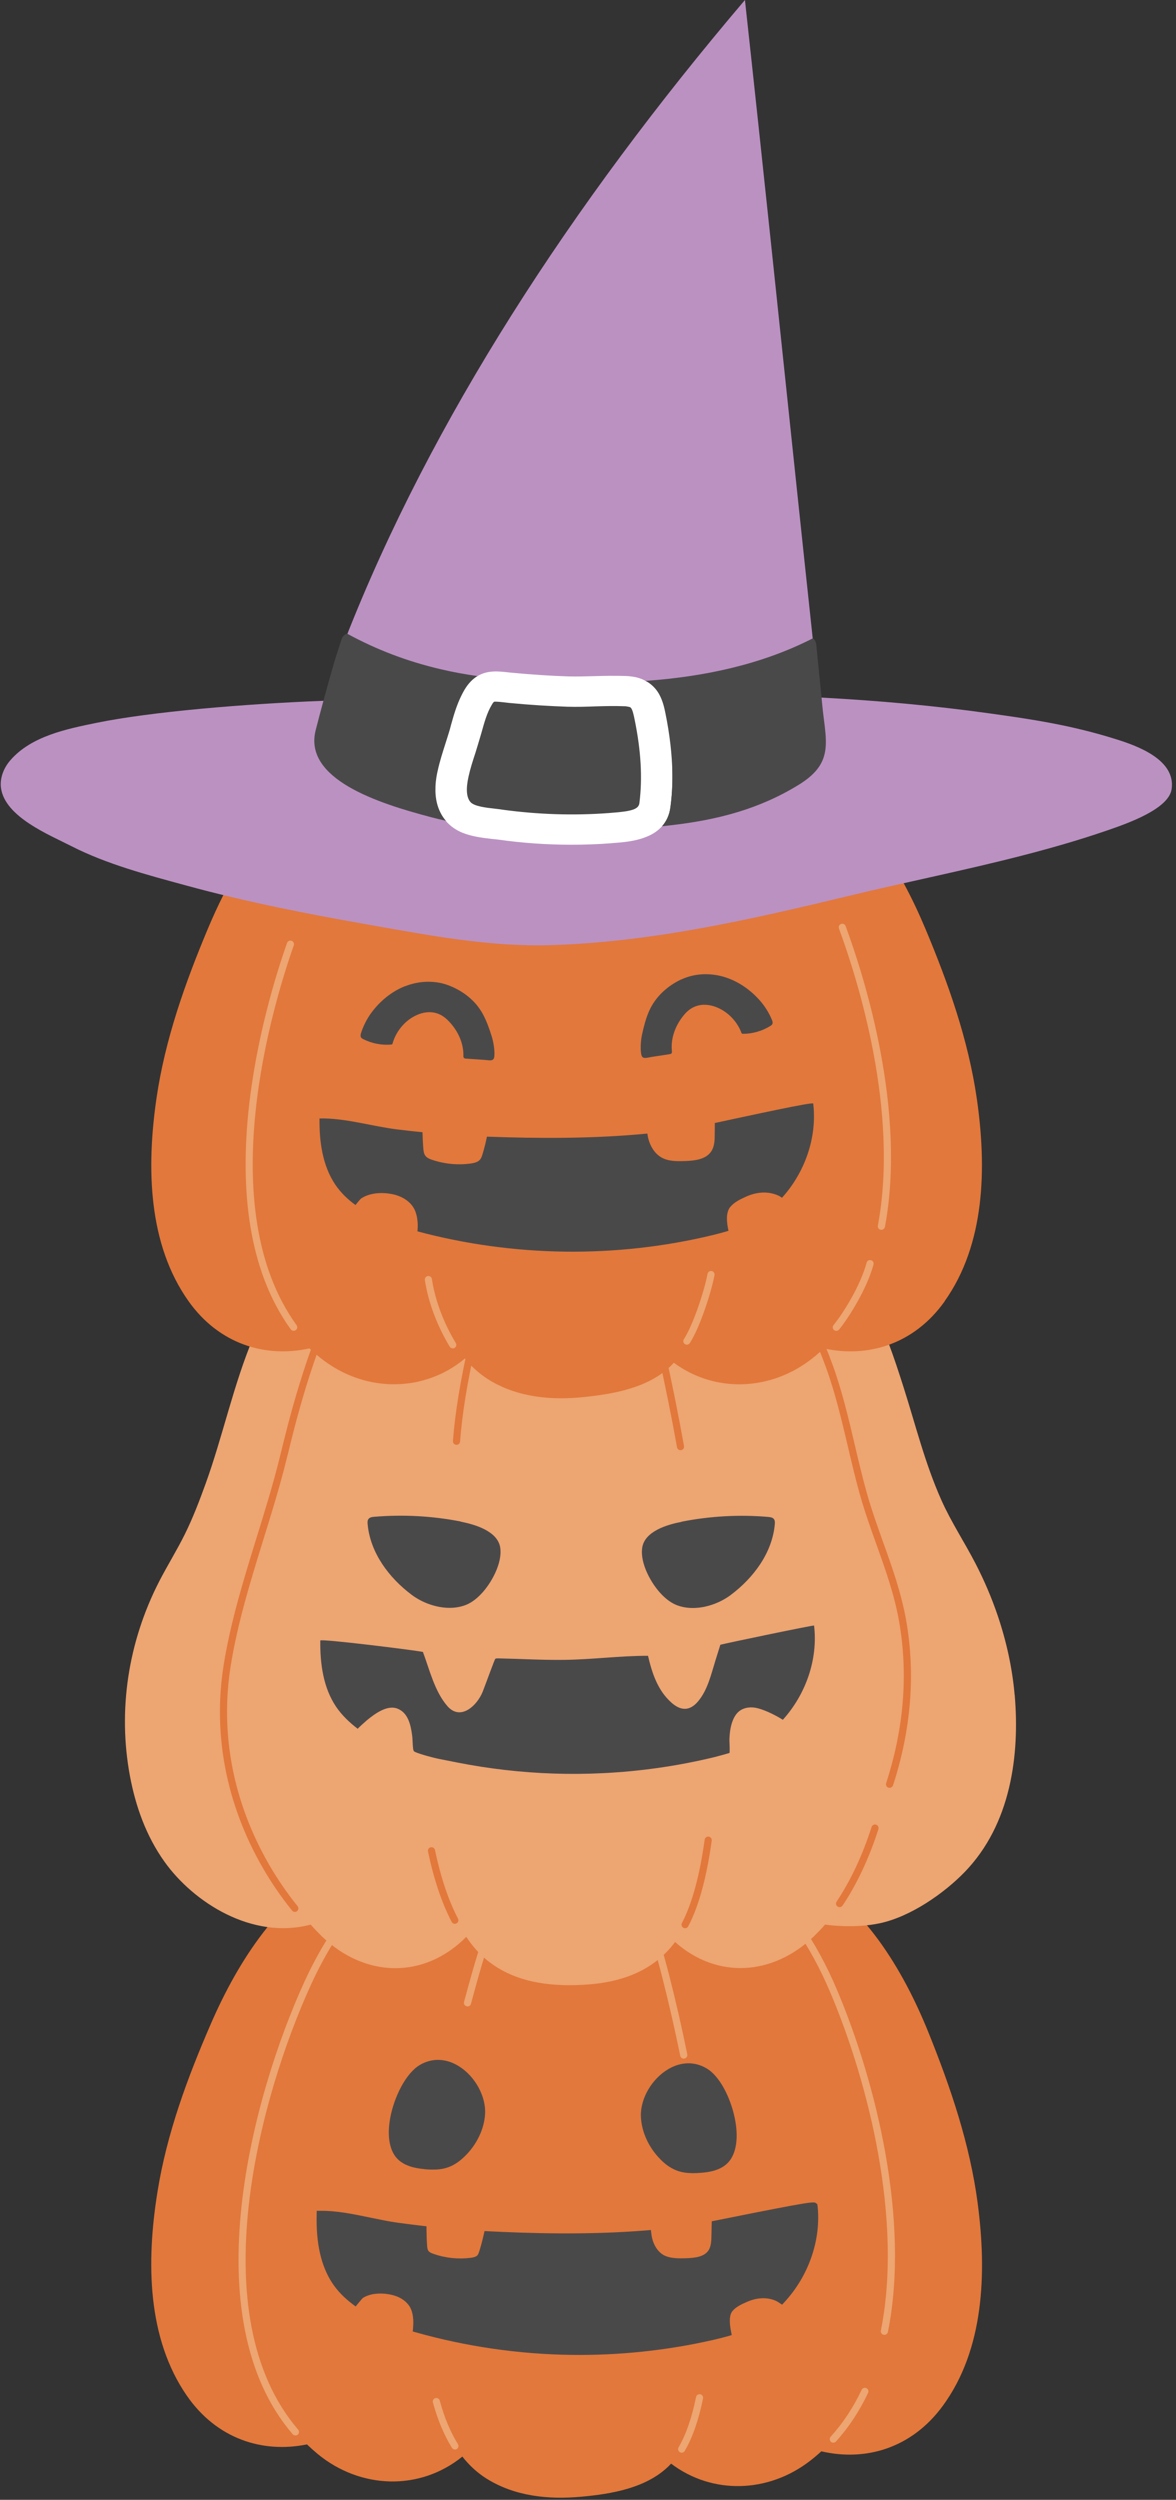 <?xml version="1.0" encoding="UTF-8"?>
<!DOCTYPE svg PUBLIC '-//W3C//DTD SVG 1.0//EN'
          'http://www.w3.org/TR/2001/REC-SVG-20010904/DTD/svg10.dtd'>
<svg data-name="Layer 2" height="350.5" preserveAspectRatio="xMidYMid meet" version="1.0" viewBox="-0.1 -0.0 165.0 350.5" width="165.0" xmlns="http://www.w3.org/2000/svg" xmlns:xlink="http://www.w3.org/1999/xlink" zoomAndPan="magnify"
><rect x="-0.1" y="-0.0" width="165.0" height="350.5" fill="#333333" stroke="none"/><g data-name="Layer 1"
  ><g
    ><g
      ><g id="change1_2"
        ><path d="M137.08,308.95c-1.1-8.34-3.81-16.27-6.86-23.85-3.7-9.19-9.18-17.92-17.17-22.41-2.71-1.52-6.11-2.35-8.62-.47-.87-.63-1.76-1.2-2.68-1.7-5.24-2.82-11.44-3.07-16.64-.24-1.52-1.3-3.18-2.01-4.89-2.01-1.72-.04-3.39,.62-4.95,1.88-5.12-2.97-11.33-2.89-16.64-.21-.94,.47-1.85,1.02-2.73,1.63-2.46-1.95-5.88-1.21-8.63,.24-8.11,4.28-13.83,12.85-17.78,21.94-3.26,7.5-6.19,15.35-7.51,23.66-1.55,9.71-1.45,20.4,4.12,28.47,4.2,6.08,10.63,8.12,16.87,6.85,.48,.46,.98,.91,1.51,1.35,6,4.93,14.31,5.2,20.29,.36,.95,1.2,2.05,2.24,3.35,3.06,4.02,2.53,8.75,2.98,13.29,2.57,4.1-.37,9.42-1.16,12.65-4.64,5.79,4.38,13.66,4.14,19.53-.42,.54-.42,1.05-.85,1.55-1.31,6.21,1.45,12.69-.43,17.05-6.39,5.79-7.91,6.17-18.6,4.89-28.35Z" fill="#e2783b"
        /></g
        ><g fill="#eda572" id="change2_2"
        ><path d="M50.59,266.76c-.12,0-.23-.04-.33-.13-.21-.18-.22-.5-.04-.71,1.07-1.19,2.19-2.28,3.33-3.23,.21-.18,.53-.15,.7,.06,.18,.21,.15,.53-.06,.7-1.1,.92-2.19,1.97-3.22,3.13-.1,.11-.24,.17-.38,.17Z"
          /><path d="M41.33,341.47c-.14,0-.28-.06-.37-.17-14.07-16.41-5.61-47.54,1.61-63.35,1.04-2.27,2.2-4.43,3.45-6.41,.15-.23,.46-.3,.69-.15,.23,.15,.3,.46,.16,.69-1.23,1.94-2.36,4.05-3.38,6.29-7.12,15.59-15.5,46.25-1.76,62.29,.18,.21,.16,.52-.05,.7-.1,.08-.21,.12-.33,.12Z"
          /><path d="M116.81,342.49c-.12,0-.23-.04-.33-.13-.2-.19-.22-.5-.03-.71,1.71-1.89,3.18-4.1,4.34-6.57,.12-.25,.42-.35,.67-.24,.25,.12,.36,.42,.24,.67-1.21,2.55-2.72,4.84-4.5,6.81-.1,.11-.24,.17-.38,.16Z"
          /><path d="M123.97,327.37s-.06,0-.09-.01c-.27-.05-.45-.32-.39-.59,3.08-15.36-1.65-34.57-7.1-47.42-1.41-3.32-3.05-6.34-4.89-8.99-.16-.23-.1-.54,.13-.7,.23-.16,.54-.1,.7,.13,1.88,2.71,3.56,5.79,4.99,9.17,5.51,12.99,10.29,32.43,7.16,48.01-.05,.24-.26,.4-.5,.4Z"
          /><path d="M109.58,267.56c-.14,0-.28-.06-.37-.18-1.01-1.18-2.06-2.26-3.14-3.21-.21-.18-.23-.5-.04-.71,.18-.21,.5-.23,.71-.04,1.11,.98,2.2,2.1,3.24,3.32,.18,.21,.15,.53-.06,.71-.1,.08-.21,.12-.33,.12Z"
          /><path d="M65.48,281.32s-.08,0-.12-.02c-.27-.07-.43-.35-.35-.61,.36-1.35,.73-2.7,1.11-4.04,1.12-3.95,2.45-8.1,4.6-11.68,.26-.44,.53-.84,.79-1.24,.59-.94,1.23-1.79,1.9-2.52,.18-.2,.5-.22,.71-.04,.21,.19,.22,.5,.04,.71-.63,.69-1.23,1.5-1.8,2.4-.26,.39-.52,.79-.77,1.21-2.1,3.48-3.4,7.56-4.5,11.44-.38,1.34-.75,2.68-1.11,4.03-.06,.23-.27,.37-.49,.37Z"
          /><path d="M90.53,268.97c-.19,0-.37-.12-.45-.3-.45-1.05-.93-2.04-1.44-2.94-.24-.43-.49-.83-.73-1.21-.55-.93-1.14-1.75-1.74-2.46-.18-.21-.15-.53,.05-.71,.21-.18,.53-.15,.7,.06,.64,.75,1.26,1.62,1.83,2.59,.25,.39,.5,.8,.75,1.25,.53,.93,1.03,1.96,1.49,3.04,.11,.25-.01,.55-.26,.66-.07,.03-.13,.04-.2,.04Z"
          /><path d="M95.82,288.64c-.23,0-.44-.17-.48-.4-.72-3.54-1.54-7.13-2.51-10.96-.24-.93-.48-1.86-.74-2.78-.08-.27,.08-.54,.35-.62,.27-.07,.54,.08,.62,.35,.26,.93,.51,1.87,.75,2.8,.98,3.85,1.8,7.45,2.52,11.01,.05,.27-.12,.53-.39,.59-.04,0-.07,.01-.11,.01Z"
          /><path d="M95.53,343.89c-.08,0-.17-.02-.24-.07-.24-.14-.32-.45-.18-.68,1.04-1.78,1.86-4.15,2.45-7.05,.06-.27,.32-.44,.59-.39,.27,.05,.45,.32,.39,.59-.62,3.05-1.46,5.46-2.57,7.36-.09,.16-.26,.25-.44,.25Z"
          /><path d="M63.73,343.45c-.16,0-.32-.09-.42-.24-1.1-1.77-2-3.91-2.67-6.36-.07-.27,.08-.54,.35-.61,.26-.07,.54,.08,.61,.35,.64,2.36,1.5,4.41,2.55,6.1,.15,.23,.07,.54-.16,.69-.08,.05-.18,.08-.27,.08Z"
        /></g
        ><g fill="#4a494a" id="change3_2"
        ><path d="M59.44,304.14c.35,.03,.71,.06,1.09,.06,.75,.01,1.53-.06,2.29-.34,.8-.29,1.56-.8,2.34-1.57,1.65-1.63,2.67-3.77,2.8-5.87,.15-2.47-1.4-5.3-3.67-6.71-1.78-1.11-3.71-1.19-5.42-.22-2.07,1.18-3.69,4.62-4.21,7.42-.45,2.4-.16,4.37,.8,5.56,1.02,1.25,2.76,1.55,3.98,1.66Z"
          /><path d="M94.76,304.3c.75,.3,1.53,.39,2.28,.4,.38,0,.74-.01,1.09-.04,1.22-.08,2.96-.33,4.02-1.55,1-1.16,1.34-3.13,.95-5.54-.45-2.81-1.97-6.29-4.01-7.53-1.68-1.02-3.61-.99-5.42,.07-2.31,1.35-3.93,4.13-3.85,6.61,.07,2.1,1.03,4.27,2.64,5.94,.75,.79,1.51,1.32,2.3,1.63Z"
          /><path d="M114.6,309.27l-.03-.23-.18-.13c-.31-.23-.43-.31-12.83,2.18l-1.8,.36-.04,1.97c-.01,.69-.03,1.55-.43,2.13-.61,.9-1.94,1.05-3.28,1.08-1.18,.03-2.23,0-3.06-.48-.74-.44-1.31-1.3-1.56-2.36-.05-.21-.09-.43-.11-.65l-.06-.47-.47,.04c-8.4,.7-16.84,.41-22.45,.13l-.42-.02-.09,.41c-.19,.84-.4,1.65-.64,2.41-.08,.24-.15,.45-.27,.58-.2,.22-.59,.3-.95,.35-1.76,.22-3.56,.03-5.22-.56-.32-.11-.56-.22-.69-.4-.15-.19-.18-.5-.2-.83-.05-.7-.07-1.41-.08-2.19v-.44s-.44-.05-.44-.05c-1.2-.14-2.39-.29-3.58-.45-1.24-.17-2.5-.44-3.83-.71-2.34-.49-4.76-.99-7.07-.96h-.48s-.01,.49-.01,.49c-.1,4.08,.61,7.22,2.17,9.61,.72,1.1,1.68,2.09,2.91,3.02l.39,.29,.3-.37c.42-.52,.67-.79,.72-.83,1.32-.82,3.2-.69,4.4-.33,1.01,.3,1.83,.92,2.24,1.69,.24,.45,.37,1,.42,1.69,.02,.37,.01,.76-.03,1.24l-.04,.42,.4,.11c7.12,2.01,14.48,3.07,21.84,3.17,6.67,.09,13.36-.61,19.88-2.09,.74-.17,1.47-.36,2.2-.56l.44-.13-.09-.45c-.3-1.47-.23-2.43,.21-2.94,.5-.59,1.3-.95,2.01-1.26,1.44-.64,2.91-.69,4.12-.12,.12,.06,.23,.13,.34,.2l.48,.31,.28-.31c3.45-3.71,5.2-8.77,4.69-13.55Z"
        /></g
      ></g
      ><g
      ><g id="change2_3"
        ><path d="M142.26,237.65c-.32-3.72-1.14-7.47-2.37-11.11-.85-2.51-1.9-4.96-3.12-7.32-1.54-2.98-3.42-5.82-4.78-8.87-2.31-5.17-3.58-10.4-5.31-15.83-2.65-8.34-5.72-17.19-14.23-22.81-2.73-1.8-6.14-2.75-8.62-.43,0,0,0,0,0,0-.4-.34-.81-.67-1.23-.99-.05-.04-.1-.08-.15-.11-.43-.32-.87-.63-1.32-.91,0,0,0,0,0,0-.46-.29-.93-.55-1.41-.79-.11-.06-.22-.11-.33-.16-.46-.22-.93-.43-1.4-.61-.09-.03-.18-.06-.26-.09-.41-.15-.81-.27-1.22-.38-.13-.03-.25-.07-.38-.1-.46-.11-.91-.2-1.37-.27-.15-.02-.31-.04-.46-.06-.36-.04-.71-.07-1.07-.08-.15,0-.3-.02-.45-.02-.43,0-.86,.02-1.28,.05-.2,.02-.4,.04-.61,.06-.31,.04-.62,.09-.93,.15-.29,.06-.58,.12-.87,.2-.27,.07-.54,.14-.8,.23-.13,.04-.23,.08-.36,.12-1.18,.42-2.33,.99-3.44,1.74,0,0,0,0,0,0-.19-.19-.38-.37-.57-.54-.02-.02-.05-.04-.07-.06-.16-.14-.33-.27-.49-.4-.06-.04-.11-.08-.17-.12-.13-.1-.27-.19-.4-.27-.07-.04-.14-.08-.2-.12-.12-.07-.25-.14-.38-.21-.07-.04-.15-.07-.22-.11-.12-.06-.25-.11-.37-.16-.08-.03-.15-.06-.23-.08-.13-.04-.25-.08-.38-.11-.07-.02-.15-.04-.22-.06-.14-.03-.27-.05-.41-.07-.06,0-.13-.02-.19-.03-.2-.02-.4-.03-.61-.03-.73,0-1.45,.14-2.15,.43-.09,.03-.17,.07-.26,.11-.07,.03-.14,.07-.22,.1-.85,.41-1.63,1-2.32,1.69-5.15-3.49-11.35-3.28-16.61,.04-.45,.28-.89,.59-1.32,.91-.05,.04-.1,.08-.15,.12-.41,.31-.82,.64-1.22,.98,0,0,0,0-.01,0-2.49-2.32-5.9-1.37-8.62,.43-5.69,3.75-8.83,10.11-11.23,15.76-2.78,6.55-4.33,14-6.75,20.65-.86,2.37-1.76,4.73-2.89,7.01-1.11,2.24-2.45,4.39-3.6,6.62-4.37,8.51-5.81,18.09-4.1,27.27,.79,4.22,2.25,8.39,4.86,12.04,4.06,5.68,12.27,10.96,20.47,8.81,0,0,0,.01,.01,.02v-.02s.02,0,.03,0c.49,.56,1,1.09,1.53,1.61,6.07,5.87,14.38,6.07,20.29,.1,.96,1.44,2.08,2.68,3.4,3.65,4.05,3,9.19,3.36,13.75,3.02,4.25-.32,8.97-1.68,12.15-5.95,0,0,0,0,0,0l-.02,.05s.02-.03,.03-.04c5.84,5.19,13.7,4.77,19.5-.84,.53-.52,1.04-1.05,1.53-1.61,0,0,.02,0,.04,0v.02s0-.01,0-.02c.45,.07,4.09,.57,7.65-.19,4.39-.94,9.06-4.26,11.87-7.15,6.53-6.72,7.77-16.45,7.05-24.85Z" fill="#eda572"
        /></g
        ><g id="change1_3"
        ><path d="M105.66,173.18c.2-.19,.52-.18,.71,.03,.99,1.07,1.97,2.27,2.9,3.56,.16,.22,.11,.54-.11,.7-.09,.06-.19,.09-.29,.09-.16,0-.31-.07-.41-.21-.9-1.26-1.85-2.42-2.82-3.46-.19-.2-.17-.52,.03-.71Zm-13.85,12.53c.27-.07,.54,.1,.6,.37,.28,1.12,.54,2.25,.79,3.38,1.01,4.57,1.91,9.04,2.67,13.29,.05,.27-.13,.53-.4,.58-.03,0-.06,0-.09,0-.24,0-.45-.17-.49-.41-.76-4.24-1.66-8.7-2.67-13.25-.25-1.12-.51-2.25-.78-3.36-.07-.27,.1-.54,.37-.6Zm-5.73-14.26c.23-.15,.54-.08,.69,.15,.42,.66,.84,1.39,1.23,2.17,.25,.47,.51,.96,.77,1.5,.54,1.12,1.05,2.35,1.53,3.65,.09,.26-.04,.55-.3,.64-.06,.02-.11,.03-.17,.03-.2,0-.4-.13-.47-.33-.46-1.27-.97-2.47-1.49-3.56-.25-.52-.5-1-.75-1.46-.38-.76-.78-1.46-1.19-2.09-.15-.23-.08-.54,.15-.69Zm-20.32,16.58c1.04-4.57,2.55-9.04,4.48-13.3,.62-1.37,1.29-2.6,2-3.64,.15-.23,.47-.29,.69-.13,.23,.15,.29,.47,.13,.69-.67,1-1.32,2.18-1.92,3.5-1.9,4.2-3.39,8.61-4.42,13.11-1.24,5.41-1.98,9.95-2.27,13.86-.02,.26-.24,.46-.5,.46-.01,0-.03,0-.04,0-.28-.02-.48-.26-.46-.54,.3-3.96,1.05-8.54,2.3-14Zm-16.3-11.26c.93-1.29,1.91-2.49,2.9-3.56,.19-.2,.51-.21,.71-.03,.2,.19,.21,.5,.03,.71-.96,1.04-1.91,2.2-2.82,3.47-.1,.14-.25,.21-.41,.21-.1,0-.2-.03-.29-.09-.22-.16-.28-.47-.11-.7Zm-9.2,27.2l-.21,.85c-.92,3.7-2.08,7.44-3.2,11.05-1.78,5.75-3.62,11.69-4.58,17.69-1.52,9.48,.33,19.1,5.36,27.84,1.19,2.06,2.54,4.03,4.02,5.86,.17,.21,.14,.53-.07,.7-.09,.07-.2,.11-.31,.11-.15,0-.29-.06-.39-.19-1.51-1.87-2.89-3.88-4.11-5.99-5.15-8.93-7.04-18.78-5.48-28.49,.98-6.07,2.83-12.05,4.62-17.83,1.11-3.6,2.27-7.32,3.18-10.99l.21-.84c.88-3.62,3.54-14.65,7.68-22.59,.13-.25,.43-.34,.67-.21,.24,.13,.34,.43,.21,.67-4.08,7.84-6.73,18.77-7.59,22.36Zm23.68,65.71c-.07,.04-.15,.06-.23,.06-.18,0-.35-.1-.44-.27-1.38-2.65-2.5-5.97-3.32-9.87-.06-.27,.12-.54,.39-.59,.27-.06,.54,.12,.59,.39,.8,3.81,1.89,7.05,3.23,9.61,.13,.24,.03,.55-.21,.67Zm32.52,.41c-.09,.17-.26,.27-.44,.27-.08,0-.16-.02-.23-.06-.24-.13-.34-.43-.21-.67,1.42-2.72,2.49-6.65,3.19-11.69,.04-.27,.3-.46,.56-.43,.27,.04,.46,.29,.43,.56-.73,5.22-1.8,9.15-3.29,12.01Zm26.69-13.63c-1.31,4.07-3,7.68-5.03,10.72-.1,.14-.25,.22-.42,.22-.1,0-.19-.03-.28-.08-.23-.15-.29-.46-.14-.69,1.98-2.97,3.63-6.49,4.91-10.47,.08-.26,.37-.41,.63-.32,.26,.08,.41,.37,.32,.63Zm2.04-6.14c-.07,.21-.26,.35-.48,.35-.05,0-.1,0-.16-.02-.26-.09-.41-.37-.32-.63,2.5-7.68,3.11-15.3,1.82-22.67-.66-3.76-1.94-7.34-3.18-10.8-.8-2.23-1.62-4.53-2.29-6.89-.64-2.25-1.19-4.59-1.72-6.86-.87-3.68-1.77-7.49-3.05-11.02-1.45-4-3.14-7.65-5.02-10.84-.14-.24-.06-.54,.18-.68,.24-.14,.54-.06,.68,.18,1.91,3.24,3.63,6.95,5.1,11.01,1.3,3.59,2.21,7.43,3.08,11.14,.53,2.26,1.08,4.59,1.71,6.82,.66,2.33,1.48,4.62,2.27,6.83,1.26,3.5,2.55,7.12,3.23,10.96,1.32,7.53,.7,15.32-1.85,23.15Z" fill="#e2783b"
        /></g
        ><g id="change3_3"
        ><path d="M95.56,213.35c3.99-.78,8.08-1.01,12.13-.66,.3,.03,.63,.07,.8,.31,.15,.2,.14,.46,.12,.71-.35,4.01-2.99,7.54-6.22,9.95-.19,.14-.38,.27-.59,.4-1.97,1.23-4.7,1.85-6.89,1.02-.82-.31-1.53-.86-2.14-1.48-1.47-1.49-3.08-4.36-2.77-6.56,.33-2.37,3.58-3.29,5.56-3.67Z" fill="#4a494a"
        /></g
        ><g id="change3_4"
        ><path d="M64.53,213.35c1.97,.39,5.22,1.31,5.56,3.67,.31,2.2-1.3,5.07-2.77,6.56-.61,.62-1.32,1.18-2.14,1.48-2.2,.83-4.92,.21-6.89-1.02-.21-.13-.4-.26-.59-.4-3.23-2.41-5.86-5.93-6.22-9.95-.02-.24-.03-.51,.12-.71,.18-.24,.51-.29,.8-.31,4.05-.34,8.14-.12,12.13,.66Z" fill="#4a494a"
        /></g
        ><g id="change3_5"
        ><path d="M109.77,241.15c-.99-.62-2.39-1.33-3.53-1.63-.89-.24-1.92-.16-2.64,.42-.68,.55-1.03,1.5-1.21,2.44-.1,.55-.14,1.1-.15,1.58,0,.2,.09,1.81,0,1.83-.72,.21-1.44,.41-2.16,.59-5.13,1.24-10.39,1.99-15.66,2.24-4.55,.22-9.11,.07-13.64-.45-2.26-.26-4.51-.61-6.75-1.05-.86-.17-1.71-.34-2.57-.51-.99-.2-3.34-.85-3.49-1.08-.05-.08-.08-.18-.1-.28-.09-.67-.06-1.37-.16-2.04-.2-1.44-.58-3.1-2.09-3.66-1.43-.53-3.18,.78-4.22,1.63-.15,.13-1.35,1.18-1.3,1.22-1.14-.86-2.24-1.91-3.04-3.09-1.81-2.68-2.26-6.06-2.22-9.29,0-.29,13.3,1.36,14.4,1.6,.93,2.49,1.64,5.53,3.42,7.58,1.86,2.16,4.21-.09,4.97-2.02,.56-1.43,1.67-4.55,1.77-4.6,.11-.06,.24-.06,.36-.06,3.11,.06,6.16,.25,9.27,.21,3.93-.04,7.88-.58,11.79-.57,.57,2.44,1.36,4.86,3.29,6.57,1.29,1.15,2.54,1.2,3.69-.13,1.39-1.62,1.86-3.8,2.48-5.78,.23-.74,.46-1.48,.69-2.21,1.06-.27,13.14-2.79,13.15-2.69,.57,4.75-1.17,9.66-4.38,13.21Z" fill="#4a494a"
        /></g
      ></g
      ><g
      ><g
        ><g id="change1_1"
          ><path d="M132.45,182.45c-4.27,6.01-10.73,7.97-16.96,6.61-.23,.22-.47,.43-.71,.64-.27,.24-.54,.47-.82,.69-5.81,4.64-13.68,4.98-19.52,.68-.05,.06-.1,.12-.16,.17-.15,.17-.31,.33-.48,.48-.22,.2-.44,.4-.68,.57-.12,.1-.24,.19-.37,.28-.15,.12-.31,.23-.47,.33-.11,.07-.22,.14-.34,.2-.12,.09-.25,.16-.38,.23-.15,.09-.31,.17-.47,.25-.09,.05-.18,.1-.28,.14-.13,.07-.27,.13-.41,.19-.38,.18-.77,.33-1.17,.47-.24,.09-.49,.17-.74,.25-.28,.09-.56,.17-.84,.25-.42,.12-.84,.22-1.26,.31-.15,.03-.29,.06-.44,.09-.23,.05-.45,.09-.66,.13-.29,.05-.57,.1-.86,.14-.89,.14-1.75,.24-2.57,.33-4.54,.47-9.27,.08-13.32-2.39-.21-.13-.42-.27-.63-.42-.11-.07-.21-.14-.32-.23-.15-.11-.31-.23-.45-.35-.44-.35-.86-.74-1.25-1.16-.26-.28-.51-.56-.75-.86h-.01c-.88,.74-1.81,1.36-2.78,1.87-.21,.11-.43,.22-.64,.31-.02,.02-.05,.03-.07,.03-.19,.09-.37,.17-.56,.24-.07,.04-.15,.07-.22,.09-.15,.07-.31,.12-.47,.18-.27,.1-.54,.19-.82,.26-.24,.08-.48,.14-.72,.2-.61,.16-1.23,.27-1.85,.33-.3,.04-.59,.07-.89,.08-3.56,.22-7.2-.79-10.33-2.98-.31-.22-.63-.45-.93-.69-.53-.43-1.04-.87-1.53-1.33-6.22,1.36-12.68-.6-16.96-6.61-5.68-7.99-5.92-18.68-4.51-28.42,1.21-8.32,4.03-16.21,7.19-23.75,.68-1.62,1.41-3.22,2.2-4.79,0,0,7.75-2.21,11.07-1.55,3.53,.72,6.1-.32,9.65,.3,8.42,1.48,17.93,2.06,26.53,1.81,5.91-.17,11.45-.11,17.28-1.06,7.48-1.2,10.96-1.86,18.33-3.62,.74-.17,.93-2.76,1.67-2.94,2.49-.6,10.92,5.4,10.92,5.4,1.14,2.09,2.15,4.25,3.07,6.44,3.16,7.54,5.98,15.43,7.19,23.75,1.41,9.74,1.17,20.43-4.51,28.42Z" fill="#e2783b"
          /></g
          ><g id="change3_1"
          ><path d="M102.37,169.22c.56-.67,1.38-1.06,2.17-1.42,1.58-.73,3.2-.78,4.54-.18,.19,.08,.36,.21,.54,.32,3.21-3.55,4.95-8.46,4.38-13.21-.03-.26-8.56,1.6-13.81,2.73,0,.52,0,1.04-.01,1.57,0,.83-.03,1.72-.49,2.41-.75,1.13-2.31,1.3-3.66,1.35-1.14,.04-2.35,.06-3.34-.51-.95-.55-1.56-1.58-1.83-2.64-.06-.23-.1-.46-.13-.7-7.49,.72-15.08,.7-22.51,.43-.17,.83-.37,1.65-.62,2.46-.08,.27-.17,.55-.36,.77-.3,.35-.8,.46-1.25,.53-1.83,.26-3.71,.08-5.46-.51-.35-.12-.71-.26-.93-.55-.24-.3-.28-.71-.31-1.1-.06-.74-.09-1.48-.11-2.22-1.2-.12-2.4-.25-3.6-.4-3.51-.44-7.33-1.62-10.85-1.53-.04,3.23,.41,6.61,2.22,9.29,.77,1.13,1.74,2.06,2.83,2.85,.38-.49,.72-.88,.83-.95,1.36-.87,3.3-.88,4.81-.46,1.05,.3,2.04,.94,2.57,1.9,.31,.57,.45,1.23,.5,1.88,.04,.44,.02,.88-.02,1.32,13.5,3.61,27.9,3.8,41.48,.51,.73-.18,1.45-.37,2.16-.59-.26-1.2-.4-2.56,.27-3.37Z" fill="#4a494a"
          /></g
        ></g
        ><g id="change3_6"
        ><path d="M95.5,137.33c1.85-.87,4.03-.94,5.99-.36,1.96,.59,3.7,1.8,5.05,3.34,.68,.78,1.28,1.73,1.67,2.7,.08,.19,.14,.4,.05,.58-.06,.12-.18,.2-.29,.27-1.14,.7-2.47,1.09-3.81,1.09-.06,0-.13,0-.17-.04-.03-.03-.05-.07-.07-.11-.53-1.44-1.7-2.73-3.09-3.4-1.7-.82-3.5-.74-4.81,.73-1.25,1.41-2.04,3.29-1.85,5.21,.01,.12,.02,.26-.05,.35-.07,.08-.18,.1-.29,.12-.87,.13-1.74,.27-2.61,.4-.59,.09-1.21,.37-1.35-.38-.15-.79-.06-1.99,.11-2.77,.24-1.12,.53-2.23,.98-3.27,.88-2.01,2.56-3.55,4.55-4.48Z" fill="#4a494a"
        /></g
        ><g id="change3_7"
        ><path d="M56.74,138.28c1.9-.75,4.08-.86,6-.16,2.06,.76,3.87,2.14,4.91,4.07,.54,1,.92,2.08,1.26,3.18,.23,.76,.43,1.95,.35,2.75-.08,.76-.72,.53-1.32,.49-.88-.06-1.76-.12-2.64-.18-.11,0-.22-.02-.3-.09-.09-.09-.09-.23-.08-.35,.02-1.93-.93-3.74-2.29-5.04-1.43-1.36-3.23-1.28-4.85-.32-1.32,.78-2.38,2.17-2.79,3.65-.01,.04-.02,.09-.06,.12-.04,.04-.11,.05-.17,.06-1.33,.11-2.7-.16-3.89-.76-.12-.06-.25-.13-.32-.25-.1-.17-.06-.39,0-.59,.31-.99,.82-1.99,1.43-2.83,1.21-1.65,2.85-3.01,4.75-3.76Z" fill="#4a494a"
        /></g
        ><g fill="#eda572" id="change2_1"
        ><path d="M41.39,186.5c-.09,.06-.19,.09-.29,.09-.15,0-.31-.07-.41-.21-12.23-16.92-3.49-45.74-.52-54.16,.09-.26,.38-.4,.64-.31,.26,.09,.4,.38,.31,.64-2.93,8.31-11.56,36.72,.39,53.25,.16,.22,.11,.54-.11,.7Z"
          /><path d="M63.69,188.99c-.08,.05-.17,.07-.26,.07-.17,0-.33-.09-.43-.24-1.78-2.94-3.02-6.26-3.49-9.34-.04-.27,.15-.53,.42-.57,.28-.03,.53,.15,.57,.42,.44,2.95,1.63,6.14,3.35,8.97,.14,.24,.07,.54-.17,.69Z"
          /><path d="M96.69,188.31c-.1,.15-.26,.23-.42,.23-.09,0-.19-.03-.27-.08-.23-.15-.3-.46-.15-.69,1.36-2.11,2.9-6.91,3.32-9.16,.05-.27,.32-.45,.58-.4,.27,.05,.45,.31,.4,.58-.45,2.38-2.02,7.28-3.46,9.52Z"
          /><path d="M122.46,177.29c-.87,3.27-3.35,7.31-4.83,9.13-.1,.12-.24,.18-.39,.18-.11,0-.22-.04-.32-.11-.21-.17-.25-.49-.07-.7,1.43-1.75,3.81-5.62,4.64-8.75,.07-.27,.34-.42,.61-.35,.27,.07,.43,.34,.36,.61Z"
          /><path d="M124.05,172.02c-.04,.24-.25,.41-.49,.41-.03,0-.06,0-.09,0-.27-.05-.45-.31-.4-.58,3-16.1-2.82-34.5-5.46-41.66-.1-.26,.04-.55,.3-.64,.26-.1,.55,.04,.64,.3,2.67,7.24,8.56,25.84,5.51,42.19Z"
        /></g
        ><g id="change4_1"
        ><path d="M156.47,103.64c-6.26-1.97-11.78-2.79-17.76-3.62-7.81-1.09-15.67-1.79-23.54-2.21l-69.9,.45h0c-11.05,.43-24.14,1.52-31.83,3.09-4.19,.86-9.14,1.85-12.09,5.25-.93,1.07-1.5,2.5-1.31,3.9,.58,4.06,6.75,6.54,9.88,8.14,4.95,2.53,10.67,4.04,16.04,5.5,8.5,2.33,17.15,4.02,25.82,5.54,8.42,1.48,16.75,3.09,25.35,2.84,14.27-.42,28.26-3.63,42.08-6.96,8-1.92,16.07-3.53,24.03-5.58,4.05-1.04,8.07-2.19,12.02-3.55,2.91-1,8.64-3.01,9.03-5.8,.58-4.12-4.83-6.06-7.82-6.99Z" fill="#bb91c2"
        /></g
        ><path d="M65.92,112.47c-.57-.64-.67-1.83-.29-3.55,.24-1.1,.59-2.2,.97-3.35,.23-.76,.47-1.52,.69-2.28l.14-.48c.41-1.46,.78-2.84,1.47-3.99,.18-.33,.31-.41,.31-.42,.19-.06,.86,.02,1.35,.07,.25,.03,.52,.06,.79,.09,2.91,.28,5.58,.44,8.15,.53,1.35,.04,2.68,0,3.98-.05,1.38-.04,2.68-.07,3.98-.02,.14,0,.28,0,.41,.04,.27,.03,.44,.09,.49,.13,.27,.19,.45,1.05,.57,1.64,.91,4.41,1.13,8.26,.68,11.79-.12,.83-1.03,1.14-3.95,1.35l-.36,.03c-4.95,.37-9.96,.2-14.87-.47-.33-.05-.7-.1-1.05-.14-1.3-.14-2.92-.33-3.46-.92Z" fill="none" stroke="#000" stroke-linecap="round" stroke-linejoin="round"
        /><g id="change3_8"
        ><path d="M88.93,100.83c-.13-.59-.31-1.46-.57-1.64-.06-.04-.23-.1-.49-.14-.14-.02-.27-.02-.41-.03-1.3-.05-2.6-.02-3.98,.02-1.3,.04-2.63,.08-3.98,.04-2.58-.08-5.25-.25-8.15-.53-.27-.02-.54-.05-.79-.08-.49-.05-1.16-.14-1.36-.07,0,.01-.13,.09-.31,.42-.68,1.15-1.06,2.54-1.47,4l-.14,.48c-.22,.76-.46,1.52-.7,2.28-.38,1.16-.73,2.25-.97,3.35-.38,1.72-.27,2.91,.3,3.55,.54,.59,2.16,.78,3.46,.93,.35,.04,.72,.08,1.05,.14,4.91,.68,9.92,.84,14.87,.47l.36-.03c2.92-.21,3.83-.52,3.95-1.34,.46-3.54,.23-7.39-.67-11.79Z" fill="#4a494a"
        /></g
        ><g id="change4_2"
        ><path d="M66.85,95.55v.03c1.42-.88,2.68-.3,3.94-.16,.22,.02,.46,.05,.71,.07,2.79,.26,5.36,.43,7.85,.51,1.21,.03,2.42,0,3.71-.04,1.4-.04,2.29-.05,3.75,0l.57-.12c.25,.01,.46-.34,.72-.29,.81,.08,1.57,0,2.2,.37l.13,.42c8.15-.59,16.35-3.09,23.51-6.74-.72-6.7-1.43-13.41-2.14-20.12-2.44-23.16-4.85-46.32-7.38-69.48-24.43,28.72-44.1,59.08-56.03,89.51,4.17,2.27,8.7,3.99,13.39,5.09,1.68,.4,3.38,.7,5.09,.95Z" fill="#bb91c2"
        /></g
        ><g id="change3_9"
        ><path d="M61.76,93.84c-4.69-1.1-8.96-2.71-13.13-4.98-.33,0-.72,.46-.81,.77-.36,1.18-.74,2.25-1.09,3.43-.01,.02-.01,.04-.01,.06h0c-.5,1.71-.98,3.42-1.44,5.14-.37,1.36-.73,2.72-1.08,4.08-1.79,6.91,8.76,10.29,16.22,12.25,.68,.18,1.36,.34,2.05,.49-1.27-1.49-1.52-3.29-1.46-4.74v-.07c-.07-1.3,.19-2.42,.32-2.97,.28-1.22,.68-2.4,1.06-3.53,.22-.67,.46-1.34,.66-2.02l.12-.44c.35-1.18,.71-2.38,1.28-3.57,.05-.11,.1-.21,.16-.32,.15-.28,.31-.57,.48-.85,.53-.85,1.14-1.42,1.77-1.78-1.71-.25-3.41-.55-5.09-.95Z" fill="#4a494a"
        /></g
        ><g id="change3_10"
        ><path d="M62.46,115.08l30.33,.77,8.9-9.06-6.79-9.89-4.32-1.44-23.73-.67-7.83,3.87s-2.05,7.84-2.11,8.08,5.55,8.35,5.55,8.35Z" fill="#4a494a"
        /></g
        ><g id="change5_1"
        ><path d="M93.26,99.99c-.15-.74-.36-1.71-.86-2.62-.32-.59-.78-1.14-1.42-1.6-.13-.09-.27-.18-.4-.24-.63-.38-1.37-.61-2.18-.69-.25-.04-.49-.05-.74-.06h-.01c-1.46-.05-2.9-.02-4.3,.02-1.29,.04-2.5,.07-3.71,.04-2.49-.08-5.05-.25-7.85-.51-.25-.02-.49-.05-.7-.07-1.26-.14-2.82-.32-4.24,.56-.63,.39-1.24,.99-1.77,1.88-.14,.24-.27,.48-.39,.72-.72,1.42-1.13,2.87-1.53,4.3l-.12,.46c-.2,.71-.44,1.42-.66,2.13-.38,1.2-.78,2.43-1.06,3.72-.11,.46-.28,1.27-.32,2.24v.07c-.06,1.45,.19,3.25,1.46,4.74,.03,.06,.08,.11,.13,.18,.63,.68,1.37,1.16,2.17,1.49,1.33,.54,2.8,.72,4.09,.87,.33,.03,.65,.07,.95,.1,3.4,.48,6.82,.72,10.25,.72,1.87,0,3.73-.06,5.59-.21l.35-.03c1.22-.09,3.1-.22,4.75-.93,.77-.32,1.48-.78,2.05-1.42,.6-.68,1.04-1.56,1.18-2.71,.2-1.49,.29-3.03,.27-4.63-.04-2.65-.36-5.48-.98-8.52Zm-3.65,12.63c-.12,.83-1.03,1.14-3.95,1.35l-.36,.03c-4.95,.37-9.96,.2-14.87-.47-.33-.05-.7-.1-1.05-.14-1.3-.14-2.92-.33-3.46-.92-.57-.64-.67-1.83-.29-3.55,.24-1.1,.59-2.2,.97-3.35,.23-.76,.47-1.52,.69-2.28l.14-.48c.41-1.46,.78-2.84,1.47-3.99,.18-.33,.31-.41,.31-.42,.19-.06,.86,.02,1.35,.07,.25,.03,.52,.06,.79,.09,2.91,.28,5.58,.44,8.15,.53,1.35,.04,2.68,0,3.98-.05,1.38-.04,2.68-.07,3.98-.02,.14,0,.28,0,.41,.04,.27,.03,.44,.09,.49,.13,.27,.19,.45,1.05,.57,1.64,.91,4.41,1.13,8.26,.68,11.79Z" fill="#fff"
        /></g
        ><g id="change3_11"
        ><path d="M115.48,106.14c-.43,1.36-1.44,2.61-3.44,3.85-5.56,3.44-11.45,4.98-18.1,5.73-.39,.05-.76,.09-1.15,.13,.6-.68,1.04-1.56,1.18-2.71,.2-1.49,.29-3.03,.27-4.63,.03-2.73-.29-5.66-.98-8.83-.04-.21-.09-.45-.16-.69-.13-.51-.31-1.08-.61-1.62-.33-.62-.8-1.21-1.51-1.69-.13-.08-.27-.16-.4-.22,8.15-.59,16.17-2.29,23.33-5.94,.17-.08,.46,.44,.51,.82l.75,7.47,.08,.86c.28,3.07,.89,5.41,.23,7.47Z" fill="#4a494a"
        /></g
      ></g
    ></g
  ></g
></svg
>

